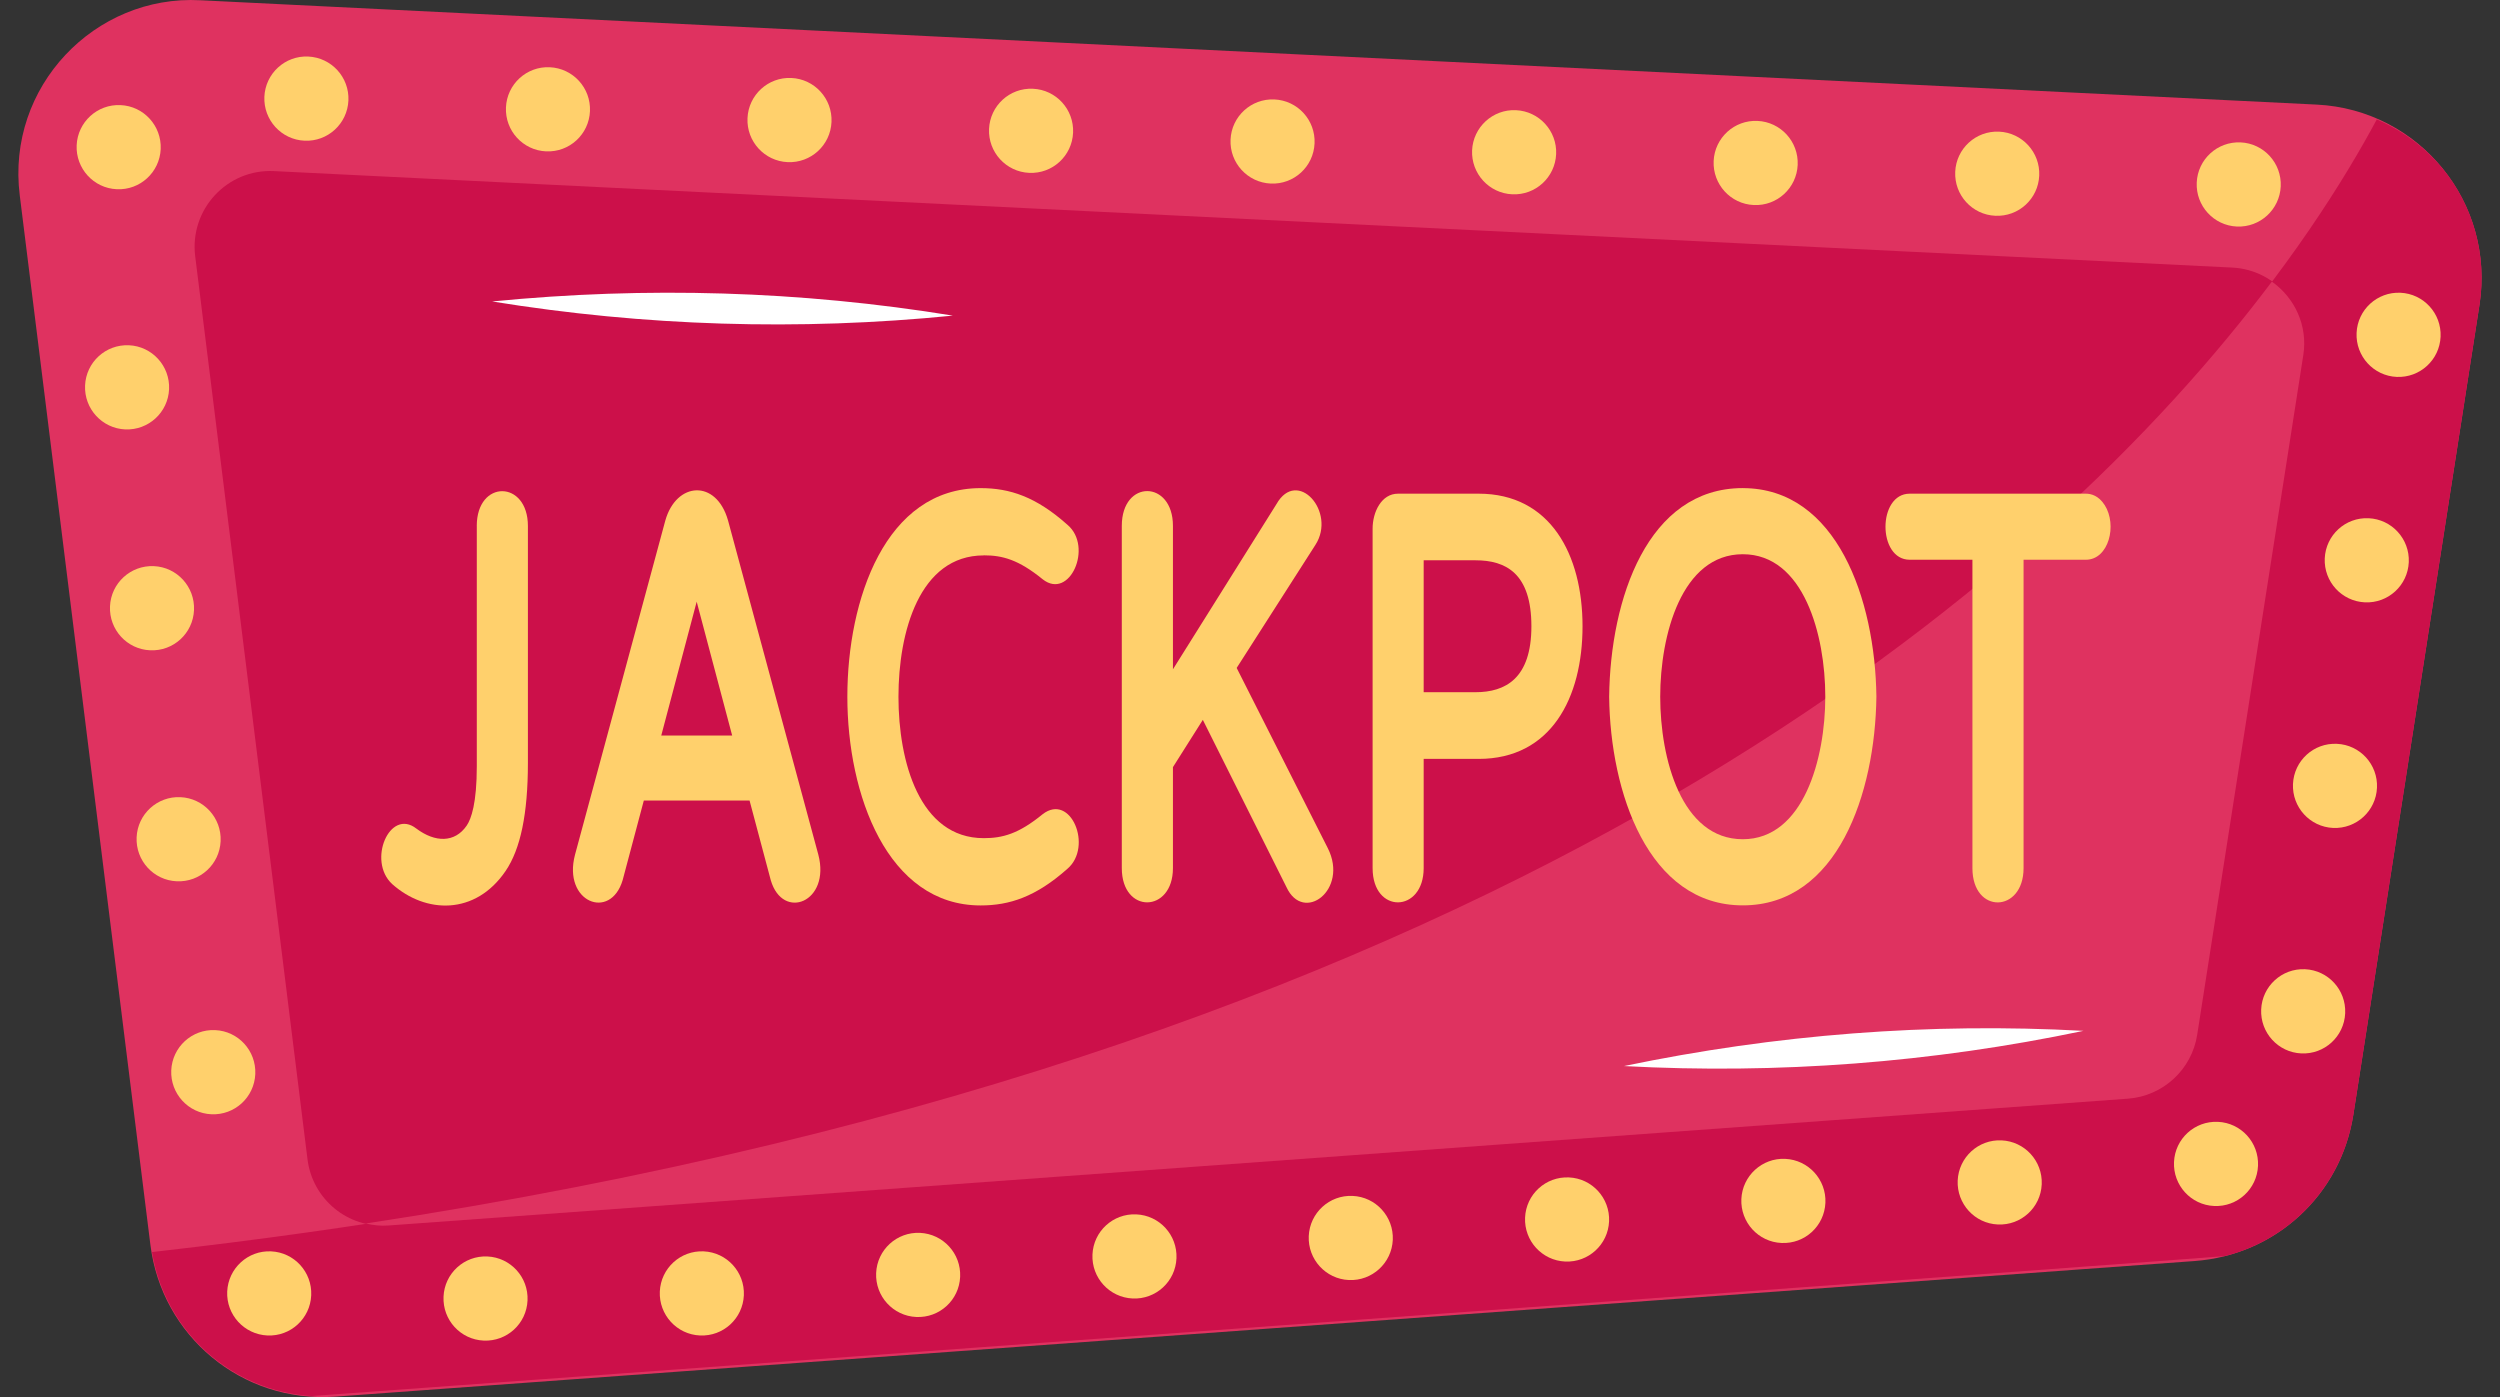 <svg width="68" height="38" viewBox="0 0 68 38" fill="none" xmlns="http://www.w3.org/2000/svg">
<rect x="0" y="0" width="68" height="38" fill="#333333" stroke="none"/>
<g clip-path="url(#clip0_7329_713)">
<path d="M63.014 2.845L5.449 0.007C2.582 -0.147 0.168 2.356 0.537 5.311L4.091 33.861C4.396 36.322 6.561 38.166 9.113 37.989L59.694 34.3C61.895 34.139 63.672 32.502 64.012 30.317L67.442 8.293C67.874 5.522 65.811 2.982 63.014 2.845Z" fill="#DF3260"/>
<path d="M64.012 30.317L67.442 8.293C67.753 6.301 66.778 4.173 64.649 3.248C61.146 9.791 47.309 29.138 4.368 34.029C4.288 34.038 4.211 34.047 4.134 34.056C4.499 36.236 6.311 37.837 8.475 37.972C19.411 37.173 59.847 34.234 60.509 34.166C62.322 33.712 63.713 32.223 64.012 30.315V30.317Z" fill="#CC104A"/>
<path d="M60.717 7.278L7.454 4.654C6.177 4.59 5.152 5.697 5.309 6.969L8.364 31.532C8.499 32.621 9.463 33.414 10.557 33.334L57.879 29.884C58.834 29.813 59.616 29.094 59.764 28.145L62.65 9.657C62.838 8.447 61.938 7.339 60.717 7.278Z" fill="#CC104A"/>
<path d="M57.879 29.884C58.834 29.813 59.616 29.094 59.764 28.145L62.65 9.657C62.776 8.85 62.412 8.096 61.795 7.66C55.819 15.605 41.523 28.482 9.947 33.279C10.143 33.324 10.345 33.35 10.556 33.334L57.878 29.884H57.879Z" fill="#DF3260"/>
<path d="M12.969 14.304V20.838C12.969 21.846 12.819 22.274 12.693 22.458C12.369 22.929 11.834 22.918 11.326 22.538C10.6 21.97 9.983 23.417 10.667 24.046L10.67 24.049C11.578 24.856 12.928 24.901 13.751 23.693C14.159 23.096 14.359 22.133 14.359 20.749V14.306C14.359 13.055 12.968 13.035 12.968 14.306L12.969 14.304Z" fill="#FFD06C"/>
<path d="M19.803 14.158C19.484 13.026 18.393 13.1 18.096 14.161L15.641 23.246C15.297 24.539 16.606 25.056 16.937 23.937L17.512 21.774H20.388L20.965 23.942C21.292 25.056 22.599 24.538 22.258 23.245L19.803 14.158ZM19.913 20.007H17.986L18.95 16.366L19.915 20.007H19.913Z" fill="#FFD06C"/>
<path d="M26.76 15.105C27.267 15.105 27.704 15.222 28.363 15.758C29.095 16.332 29.738 14.874 29.039 14.278C28.179 13.51 27.465 13.277 26.674 13.277C24.085 13.277 23.048 16.302 23.048 18.952C23.048 21.603 24.13 24.628 26.674 24.628C27.455 24.628 28.174 24.396 29.035 23.63C29.735 23.03 29.124 21.552 28.358 22.148C27.707 22.68 27.271 22.798 26.759 22.798C25.007 22.798 24.438 20.709 24.438 18.952C24.438 17.196 25.006 15.107 26.759 15.107L26.76 15.105Z" fill="#FFD06C"/>
<path d="M33.638 18.167L35.779 14.821C36.359 13.922 35.283 12.715 34.719 13.713L31.904 18.205V14.303C31.904 13.053 30.513 13.032 30.513 14.303V23.613C30.513 24.869 31.904 24.84 31.904 23.613V20.866L32.717 19.58L34.991 24.128C35.45 25.127 36.688 24.21 36.118 23.074L33.636 18.165L33.638 18.167Z" fill="#FFD06C"/>
<path d="M40.219 13.428H38.025C37.577 13.428 37.335 13.924 37.335 14.379V23.613C37.335 24.872 38.724 24.837 38.724 23.613V20.642H40.219C42.188 20.642 43.045 18.983 43.045 17.035C43.045 15.087 42.173 13.428 40.219 13.428ZM41.654 17.035C41.654 18.456 40.948 18.828 40.132 18.828H38.724V15.24H40.132C40.962 15.24 41.654 15.596 41.654 17.035Z" fill="#FFD06C"/>
<path d="M47.404 13.276C44.817 13.276 43.8 16.281 43.769 18.954C43.8 21.548 44.828 24.626 47.404 24.626C49.98 24.626 51.006 21.582 51.038 18.948C51.006 16.306 49.961 13.277 47.404 13.277V13.276ZM47.404 22.827C45.734 22.827 45.158 20.633 45.158 18.951C45.158 17.269 45.743 15.075 47.404 15.075C49.065 15.075 49.648 17.275 49.648 18.951C49.648 20.627 49.058 22.827 47.404 22.827Z" fill="#FFD06C"/>
<path d="M57.245 13.735C57.083 13.481 56.877 13.428 56.734 13.428H51.943C51.067 13.428 51.065 15.225 51.943 15.225H53.65V23.614C53.65 24.876 55.041 24.836 55.041 23.614V15.225H56.736C57.356 15.225 57.597 14.284 57.246 13.735H57.245Z" fill="#FFD06C"/>
<path d="M13.387 8.2C17.587 7.786 21.774 7.91 25.917 8.585C21.717 9.004 17.53 8.872 13.387 8.2Z" fill="white"/>
<path d="M44.172 28.997C48.363 29.222 52.541 28.906 56.671 28.039C52.48 27.81 48.304 28.136 44.172 28.997Z" fill="white"/>
<path d="M9.477 2.733C9.449 3.366 8.915 3.856 8.284 3.827C7.652 3.799 7.164 3.263 7.191 2.631C7.219 1.999 7.753 1.509 8.384 1.538C9.016 1.567 9.504 2.102 9.477 2.733Z" fill="#FFD06C"/>
<path d="M16.047 3.024C16.02 3.657 15.486 4.146 14.854 4.117C14.223 4.09 13.734 3.554 13.762 2.922C13.789 2.29 14.323 1.8 14.954 1.829C15.586 1.857 16.075 2.393 16.047 3.024Z" fill="#FFD06C"/>
<path d="M22.617 3.317C22.59 3.949 22.056 4.439 21.424 4.41C20.793 4.382 20.304 3.846 20.332 3.215C20.359 2.582 20.893 2.092 21.525 2.121C22.156 2.149 22.645 2.685 22.617 3.317Z" fill="#FFD06C"/>
<path d="M29.188 3.609C29.16 4.242 28.626 4.731 27.995 4.702C27.363 4.674 26.875 4.138 26.902 3.507C26.93 2.874 27.463 2.385 28.095 2.414C28.727 2.441 29.215 2.977 29.188 3.609Z" fill="#FFD06C"/>
<path d="M35.756 3.9C35.729 4.532 35.195 5.022 34.563 4.993C33.932 4.964 33.443 4.429 33.471 3.798C33.498 3.166 34.032 2.676 34.664 2.705C35.295 2.732 35.784 3.268 35.756 3.9Z" fill="#FFD06C"/>
<path d="M42.327 4.192C42.299 4.825 41.765 5.314 41.134 5.285C40.502 5.257 40.014 4.721 40.041 4.09C40.069 3.459 40.603 2.968 41.234 2.997C41.866 3.026 42.354 3.561 42.327 4.192Z" fill="#FFD06C"/>
<path d="M48.897 4.484C48.869 5.117 48.336 5.606 47.704 5.577C47.072 5.55 46.584 5.013 46.611 4.382C46.639 3.749 47.173 3.26 47.804 3.289C48.436 3.317 48.924 3.853 48.897 4.484Z" fill="#FFD06C"/>
<path d="M55.467 4.776C55.44 5.409 54.906 5.898 54.274 5.869C53.643 5.842 53.154 5.306 53.182 4.674C53.209 4.042 53.743 3.552 54.375 3.581C55.006 3.609 55.495 4.145 55.467 4.776Z" fill="#FFD06C"/>
<path d="M62.036 5.067C62.008 5.7 61.475 6.189 60.843 6.162C60.212 6.134 59.723 5.598 59.751 4.967C59.778 4.334 60.312 3.845 60.944 3.873C61.575 3.901 62.064 4.437 62.036 5.069V5.067Z" fill="#FFD06C"/>
<path d="M66.384 9.157C66.357 9.79 65.823 10.279 65.191 10.252C64.56 10.224 64.071 9.688 64.099 9.056C64.126 8.424 64.66 7.934 65.292 7.963C65.923 7.991 66.412 8.527 66.384 9.158V9.157Z" fill="#FFD06C"/>
<path d="M65.519 15.291C65.491 15.924 64.957 16.413 64.326 16.384C63.694 16.355 63.206 15.821 63.233 15.189C63.261 14.556 63.794 14.067 64.426 14.096C65.058 14.124 65.546 14.66 65.519 15.291Z" fill="#FFD06C"/>
<path d="M64.654 21.425C64.627 22.058 64.093 22.547 63.462 22.52C62.83 22.492 62.342 21.956 62.369 21.325C62.397 20.692 62.93 20.203 63.562 20.232C64.194 20.259 64.682 20.795 64.654 21.427V21.425Z" fill="#FFD06C"/>
<path d="M63.789 27.56C63.761 28.192 63.228 28.682 62.596 28.653C61.965 28.625 61.476 28.089 61.504 27.457C61.531 26.825 62.065 26.335 62.697 26.363C63.328 26.391 63.816 26.927 63.789 27.558V27.56Z" fill="#FFD06C"/>
<path d="M61.418 31.71C61.391 32.343 60.857 32.832 60.225 32.803C59.594 32.776 59.105 32.239 59.133 31.608C59.16 30.975 59.694 30.486 60.326 30.514C60.957 30.541 61.446 31.077 61.418 31.709V31.71Z" fill="#FFD06C"/>
<path d="M55.535 32.213C55.507 32.846 54.973 33.335 54.342 33.306C53.71 33.279 53.222 32.742 53.249 32.111C53.277 31.479 53.81 30.989 54.442 31.018C55.074 31.046 55.562 31.582 55.535 32.213Z" fill="#FFD06C"/>
<path d="M49.651 32.716C49.623 33.349 49.09 33.838 48.458 33.809C47.826 33.782 47.338 33.246 47.365 32.614C47.393 31.983 47.927 31.492 48.558 31.521C49.19 31.549 49.678 32.085 49.651 32.716Z" fill="#FFD06C"/>
<path d="M43.767 33.219C43.74 33.852 43.206 34.342 42.574 34.314C41.943 34.286 41.454 33.75 41.482 33.119C41.509 32.486 42.043 31.997 42.675 32.026C43.306 32.053 43.795 32.59 43.767 33.221V33.219Z" fill="#FFD06C"/>
<path d="M37.884 33.723C37.856 34.355 37.322 34.845 36.691 34.817C36.059 34.79 35.571 34.253 35.598 33.622C35.626 32.989 36.16 32.5 36.791 32.529C37.423 32.556 37.911 33.093 37.884 33.724V33.723Z" fill="#FFD06C"/>
<path d="M32 34.226C31.973 34.858 31.439 35.348 30.807 35.319C30.175 35.29 29.687 34.755 29.715 34.124C29.742 33.491 30.276 33.002 30.907 33.031C31.539 33.058 32.028 33.594 32 34.226Z" fill="#FFD06C"/>
<path d="M26.116 34.729C26.089 35.362 25.555 35.851 24.923 35.822C24.292 35.794 23.803 35.258 23.831 34.627C23.858 33.994 24.392 33.505 25.024 33.534C25.655 33.563 26.144 34.098 26.116 34.729Z" fill="#FFD06C"/>
<path d="M20.233 35.232C20.205 35.865 19.671 36.354 19.04 36.325C18.408 36.298 17.92 35.761 17.947 35.13C17.975 34.497 18.509 34.008 19.14 34.037C19.772 34.065 20.26 34.601 20.233 35.232Z" fill="#FFD06C"/>
<path d="M14.349 35.371C14.322 36.004 13.788 36.493 13.156 36.464C12.525 36.437 12.036 35.901 12.064 35.269C12.091 34.637 12.625 34.147 13.257 34.176C13.888 34.204 14.377 34.74 14.349 35.371Z" fill="#FFD06C"/>
<path d="M8.465 35.232C8.438 35.865 7.904 36.354 7.273 36.325C6.641 36.296 6.152 35.761 6.18 35.13C6.208 34.499 6.741 34.008 7.373 34.037C8.005 34.065 8.493 34.601 8.465 35.232Z" fill="#FFD06C"/>
<path d="M6.944 29.215C6.916 29.848 6.382 30.337 5.751 30.308C5.119 30.281 4.631 29.744 4.658 29.113C4.686 28.48 5.22 27.991 5.851 28.019C6.483 28.046 6.971 28.582 6.944 29.214V29.215Z" fill="#FFD06C"/>
<path d="M6.001 22.878C5.974 23.511 5.44 24 4.808 23.971C4.177 23.944 3.688 23.408 3.716 22.776C3.743 22.144 4.277 21.654 4.909 21.683C5.54 21.711 6.029 22.247 6.001 22.878Z" fill="#FFD06C"/>
<path d="M5.277 16.595C5.25 17.228 4.716 17.717 4.084 17.688C3.453 17.661 2.964 17.125 2.992 16.493C3.019 15.861 3.553 15.371 4.185 15.399C4.816 15.426 5.305 15.963 5.277 16.594V16.595Z" fill="#FFD06C"/>
<path d="M4.599 10.585C4.572 11.218 4.038 11.707 3.406 11.68C2.775 11.652 2.286 11.116 2.314 10.485C2.341 9.852 2.875 9.363 3.507 9.391C4.138 9.419 4.627 9.955 4.599 10.587V10.585Z" fill="#FFD06C"/>
<path d="M4.371 4.054C4.343 4.687 3.809 5.176 3.178 5.147C2.546 5.12 2.058 4.583 2.085 3.952C2.113 3.319 2.647 2.83 3.278 2.859C3.91 2.886 4.398 3.423 4.371 4.054Z" fill="#FFD06C"/>
</g>
<defs>
<clipPath id="clip0_7329_713">
<rect width="67" height="38" fill="white" transform="translate(0.5)"/>
</clipPath>
</defs>
</svg>
